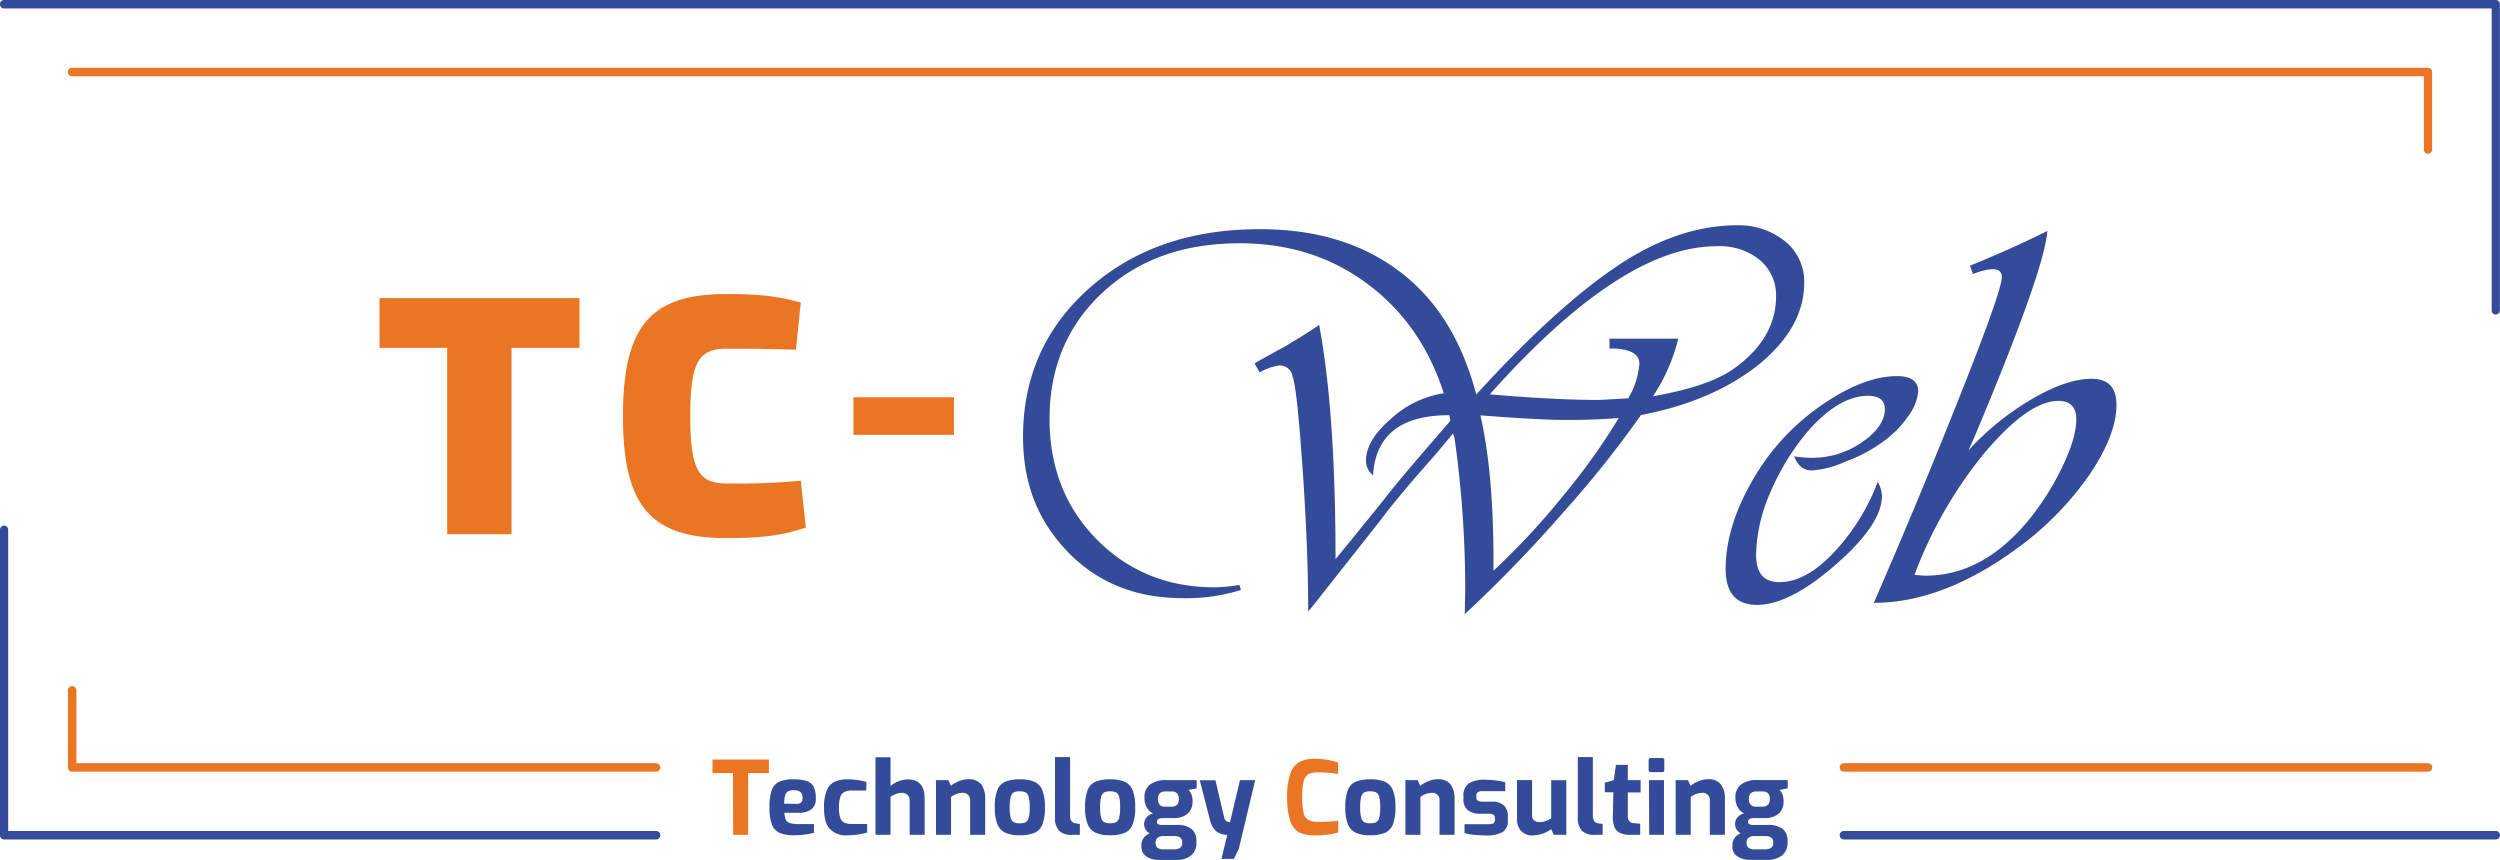 <svg xmlns="http://www.w3.org/2000/svg" viewBox="0 0 610.9 210.14"><defs><style>.cls-1{fill:#ea7624;}.cls-2{fill:#334b98;}</style></defs><title>logo-tc-web-vett</title><g id="Livello_2" data-name="Livello 2"><g id="Livello_1-2" data-name="Livello 1"><path class="cls-1" d="M179.11,188.9h-5v-3.3h13.78v3.3h-5.07V204h-3.67Z"/><path class="cls-2" d="M190.48,203.51a3.66,3.66,0,0,1-1.87-2.06,11.58,11.58,0,0,1-.58-4.13,12.82,12.82,0,0,1,.54-4.21,3.58,3.58,0,0,1,1.8-2.07,8.42,8.42,0,0,1,3.54-.6,10.17,10.17,0,0,1,3.21.4,2.93,2.93,0,0,1,1.7,1.39,6.1,6.1,0,0,1,.53,2.81,3.21,3.21,0,0,1-1.1,2.75,5.33,5.33,0,0,1-3.22.82h-3.35a4.5,4.5,0,0,0,.32,1.66,1.61,1.61,0,0,0,1,.84,6.16,6.16,0,0,0,2,.26h3.9v2.16c-.87.18-1.67.33-2.38.42a18,18,0,0,1-2.48.15A8.81,8.81,0,0,1,190.48,203.51Zm4.18-7.08a1.62,1.62,0,0,0,1.1-.31,1.38,1.38,0,0,0,.34-1.06,2,2,0,0,0-.5-1.53,2.62,2.62,0,0,0-1.69-.43,2.66,2.66,0,0,0-1.35.28,1.71,1.71,0,0,0-.71,1,7.2,7.2,0,0,0-.22,2Z"/><path class="cls-2" d="M202.83,202.61c-1-1-1.47-2.75-1.47-5.24a10.9,10.9,0,0,1,.65-4.17,4.06,4.06,0,0,1,1.89-2.14,7.07,7.07,0,0,1,3.15-.62,17.45,17.45,0,0,1,4.65.62v2.11h-3.51a4.13,4.13,0,0,0-1.86.35,2.09,2.09,0,0,0-1,1.24,8.23,8.23,0,0,0-.31,2.59,7.71,7.71,0,0,0,.31,2.52,1.94,1.94,0,0,0,1,1.17,4.83,4.83,0,0,0,1.91.31h3.66v2.08a14.51,14.51,0,0,1-2.31.5,18.81,18.81,0,0,1-2.64.2A5.47,5.47,0,0,1,202.83,202.61Z"/><path class="cls-2" d="M213.93,185.05h3.68v7a6.75,6.75,0,0,1,1.92-1.12,6.13,6.13,0,0,1,2.33-.47q4.09,0,4.09,4.74V204h-3.67v-8.35a1.88,1.88,0,0,0-.52-1.41,2,2,0,0,0-1.39-.5,4.74,4.74,0,0,0-2.76,1V204h-3.68Z"/><path class="cls-2" d="M228.71,190.64h3l.65,1.37a7.15,7.15,0,0,1,2-1.13,5.91,5.91,0,0,1,2.24-.46,3.71,3.71,0,0,1,3.2,1.29,5.77,5.77,0,0,1,.94,3.48V204h-3.67v-8.32a1.76,1.76,0,0,0-1.91-1.94,4.72,4.72,0,0,0-2.76,1V204h-3.68Z"/><path class="cls-2" d="M245.63,203.47a3.89,3.89,0,0,1-1.93-2.11,11.18,11.18,0,0,1-.61-4.09,11.46,11.46,0,0,1,.61-4.18,3.63,3.63,0,0,1,1.93-2.06,8.93,8.93,0,0,1,3.57-.59,8.7,8.7,0,0,1,3.61.61,3.81,3.81,0,0,1,1.92,2.09,11.06,11.06,0,0,1,.61,4.13,11.4,11.4,0,0,1-.6,4.14,3.67,3.67,0,0,1-1.91,2.08,8.77,8.77,0,0,1-3.63.61A8.37,8.37,0,0,1,245.63,203.47Zm5-2.56a1.68,1.68,0,0,0,.74-1.09,9.48,9.48,0,0,0,.25-2.55,9.34,9.34,0,0,0-.25-2.54,1.7,1.7,0,0,0-.74-1.1,3.3,3.3,0,0,0-1.47-.26,3.22,3.22,0,0,0-1.44.26,1.7,1.7,0,0,0-.74,1.1,9.34,9.34,0,0,0-.25,2.54,9.48,9.48,0,0,0,.25,2.55,1.68,1.68,0,0,0,.74,1.09,3.22,3.22,0,0,0,1.44.26A3.3,3.3,0,0,0,250.67,200.91Z"/><path class="cls-2" d="M258.8,203a4.58,4.58,0,0,1-1-3.29V185h3.68v14.11a2.75,2.75,0,0,0,.32,1.52,1.44,1.44,0,0,0,1.07.56l1,.15V204H262A4.21,4.21,0,0,1,258.8,203Z"/><path class="cls-2" d="M267.68,203.47a3.88,3.88,0,0,1-1.92-2.11,11,11,0,0,1-.61-4.09,11.25,11.25,0,0,1,.61-4.18,3.62,3.62,0,0,1,1.92-2.06,9,9,0,0,1,3.58-.59,8.68,8.68,0,0,1,3.6.61,3.79,3.79,0,0,1,1.93,2.09,11.27,11.27,0,0,1,.61,4.13,11.4,11.4,0,0,1-.6,4.14,3.7,3.7,0,0,1-1.91,2.08,8.77,8.77,0,0,1-3.63.61A8.42,8.42,0,0,1,267.68,203.47Zm5.05-2.56a1.68,1.68,0,0,0,.74-1.09,9.48,9.48,0,0,0,.25-2.55,9.34,9.34,0,0,0-.25-2.54,1.7,1.7,0,0,0-.74-1.1,3.33,3.33,0,0,0-1.47-.26,3.22,3.22,0,0,0-1.44.26,1.7,1.7,0,0,0-.74,1.1,9.34,9.34,0,0,0-.25,2.54,9.48,9.48,0,0,0,.25,2.55,1.68,1.68,0,0,0,.74,1.09,3.22,3.22,0,0,0,1.44.26A3.33,3.33,0,0,0,272.73,200.91Z"/><path class="cls-2" d="M292.42,192.65l-2,.37a4,4,0,0,1,.72,1.1,4.29,4.29,0,0,1,.27,1.69,3.9,3.9,0,0,1-1.17,3,5.19,5.19,0,0,1-3.65,1.1H284.2c-1,0-1.51.31-1.51.92a.59.59,0,0,0,.33.57,1.76,1.76,0,0,0,.83.18h3.68a5.73,5.73,0,0,1,3.6.95,3.64,3.64,0,0,1,1.22,3v.38a3.88,3.88,0,0,1-1.27,3.11,5.62,5.62,0,0,1-3.8,1.11h-4a5.43,5.43,0,0,1-3.15-.84,2.73,2.73,0,0,1-1.22-2.37v-.39a2.84,2.84,0,0,1,.55-1.74,3.62,3.62,0,0,1,1.46-1.17,2.47,2.47,0,0,1-1.34-2.21,2.51,2.51,0,0,1,.59-1.68,3,3,0,0,1,1.62-.93,3.72,3.72,0,0,1-1.62-1.59,4.82,4.82,0,0,1-.51-2.23,3.89,3.89,0,0,1,1.36-3.28,6.75,6.75,0,0,1,4.18-1.07h7.22Zm-8.17,11.65a2.11,2.11,0,0,0-1.35.4,1.33,1.33,0,0,0-.51,1.12v.27a1.3,1.3,0,0,0,.48,1.09,2.32,2.32,0,0,0,1.43.37h2.53a2.73,2.73,0,0,0,1.5-.35,1.23,1.23,0,0,0,.54-1.08v-.4a1.26,1.26,0,0,0-.48-1.05,2.45,2.45,0,0,0-1.46-.37Zm3.38-7.65a2,2,0,0,0,.42-1.37,2,2,0,0,0-.45-1.45,1.87,1.87,0,0,0-1.36-.43h-1.39a2.07,2.07,0,0,0-1.43.42,1.84,1.84,0,0,0-.46,1.42,2,2,0,0,0,.43,1.42,1.75,1.75,0,0,0,1.33.46h1.42A1.92,1.92,0,0,0,287.63,196.65Z"/><path class="cls-2" d="M299.9,204q-3.3,0-4.22-3.58l-2.51-9.76H297l2.12,9a1.57,1.57,0,0,0,.59,1,2.17,2.17,0,0,0,.85.27L303,190.64h3.72l-4,16.77-1.2,2.46h-3.05Z"/><path class="cls-1" d="M317.46,203.39a4.77,4.77,0,0,1-2.17-2.78,17.51,17.51,0,0,1-.76-5.87,16.51,16.51,0,0,1,.78-5.71,5.11,5.11,0,0,1,2.23-2.82,7.6,7.6,0,0,1,3.7-.79,19,19,0,0,1,3.18.26,20.05,20.05,0,0,1,2.55.61v2.86a16.71,16.71,0,0,0-2.11-.3q-1.37-.12-2.85-.12a4.59,4.59,0,0,0-2.29.46,2.71,2.71,0,0,0-1.15,1.74,15.15,15.15,0,0,0-.36,3.83,16.3,16.3,0,0,0,.32,3.8,2.75,2.75,0,0,0,1.12,1.77,4.51,4.51,0,0,0,2.36.49,41.67,41.67,0,0,0,5-.24v2.83a19.09,19.09,0,0,1-5.78.72A8.14,8.14,0,0,1,317.46,203.39Z"/><path class="cls-2" d="M331.27,203.47a3.84,3.84,0,0,1-1.92-2.11,11,11,0,0,1-.61-4.09,11.25,11.25,0,0,1,.61-4.18,3.59,3.59,0,0,1,1.92-2.06,9,9,0,0,1,3.58-.59,8.68,8.68,0,0,1,3.6.61,3.79,3.79,0,0,1,1.93,2.09,11.27,11.27,0,0,1,.61,4.13,11.4,11.4,0,0,1-.6,4.14,3.74,3.74,0,0,1-1.91,2.08,8.77,8.77,0,0,1-3.63.61A8.42,8.42,0,0,1,331.27,203.47Zm5-2.56a1.69,1.69,0,0,0,.75-1.09,9.48,9.48,0,0,0,.25-2.55,9.34,9.34,0,0,0-.25-2.54,1.71,1.71,0,0,0-.75-1.1,3.29,3.29,0,0,0-1.46-.26,3.22,3.22,0,0,0-1.44.26,1.75,1.75,0,0,0-.75,1.1,9.86,9.86,0,0,0-.24,2.54,10,10,0,0,0,.24,2.55,1.72,1.72,0,0,0,.75,1.09,3.22,3.22,0,0,0,1.44.26A3.29,3.29,0,0,0,336.31,200.91Z"/><path class="cls-2" d="M343.42,190.64h3l.64,1.37a7.36,7.36,0,0,1,2-1.13,5.86,5.86,0,0,1,2.23-.46,3.72,3.72,0,0,1,3.21,1.29,5.77,5.77,0,0,1,.94,3.48V204h-3.68v-8.32a1.74,1.74,0,0,0-1.91-1.94,4.76,4.76,0,0,0-2.76,1V204h-3.67Z"/><path class="cls-2" d="M360.17,204a11.43,11.43,0,0,1-2.3-.44v-2.16h5.92a2.24,2.24,0,0,0,1.16-.22,1,1,0,0,0,.35-.87v-.42a1,1,0,0,0-.33-.79,2,2,0,0,0-1.18-.26H361.7a4.69,4.69,0,0,1-3-.85,3.31,3.31,0,0,1-1.09-2.77v-.77a3.52,3.52,0,0,1,1.21-2.95,6.88,6.88,0,0,1,4.16-.95,21.44,21.44,0,0,1,2.65.18,12.55,12.55,0,0,1,2.19.44v2.16h-5.59a1.93,1.93,0,0,0-1.12.25,1,1,0,0,0-.35.87v.39a.85.85,0,0,0,.38.83,2.53,2.53,0,0,0,1.24.22h2.14a4.17,4.17,0,0,1,2.94.9,3.41,3.41,0,0,1,1,2.6v1.19a3,3,0,0,1-1.34,2.77,8.11,8.11,0,0,1-4.08.81C362.13,204.13,361.17,204.07,360.17,204Z"/><path class="cls-2" d="M371.7,203.06a4.17,4.17,0,0,1-1-3v-9.44h3.68V199a1.85,1.85,0,0,0,.48,1.47,2.16,2.16,0,0,0,1.45.41,4.09,4.09,0,0,0,1.43-.26,4.69,4.69,0,0,0,1.31-.7v-9.27h3.7V204h-3.06l-.64-1.37a8.25,8.25,0,0,1-4.52,1.52A3.69,3.69,0,0,1,371.7,203.06Z"/><path class="cls-2" d="M386.55,203a4.54,4.54,0,0,1-1-3.29V185h3.68v14.11a2.66,2.66,0,0,0,.32,1.52,1.44,1.44,0,0,0,1.07.56l1,.15V204h-1.92A4.2,4.2,0,0,1,386.55,203Z"/><path class="cls-2" d="M395.85,203.53a2.67,2.67,0,0,1-1.36-1.49,7,7,0,0,1-.37-2.81l.12-5.63h-2.09v-2.36l2.21-.6.5-3.73h2.91v3.73h3.13v3h-3.13v5.61a2.14,2.14,0,0,0,.34,1.39,1.6,1.6,0,0,0,1,.5l1.69.15V204h-2.41A5.9,5.9,0,0,1,395.85,203.53Z"/><path class="cls-2" d="M403,188.54a.49.49,0,0,1-.14-.36v-2.43a.46.46,0,0,1,.52-.52h2.84a.41.41,0,0,1,.34.14.55.55,0,0,1,.13.38v2.43c0,.33-.16.5-.47.5H403.4A.52.52,0,0,1,403,188.54Zm-.06,2.1h3.67V204H403Z"/><path class="cls-2" d="M409.46,190.64h3l.65,1.37a7.3,7.3,0,0,1,2-1.13,5.91,5.91,0,0,1,2.24-.46,3.7,3.7,0,0,1,3.2,1.29,5.77,5.77,0,0,1,.95,3.48V204h-3.68v-8.32a1.76,1.76,0,0,0-1.91-1.94,4.76,4.76,0,0,0-2.76,1V204h-3.68Z"/><path class="cls-2" d="M436.84,192.65l-2,.37a3.74,3.74,0,0,1,.72,1.1,4.29,4.29,0,0,1,.27,1.69,3.89,3.89,0,0,1-1.16,3,5.22,5.22,0,0,1-3.66,1.1h-2.35c-1,0-1.52.31-1.52.92a.59.59,0,0,0,.34.57,1.73,1.73,0,0,0,.83.18h3.67a5.78,5.78,0,0,1,3.61.95,3.63,3.63,0,0,1,1.21,3v.38A3.9,3.9,0,0,1,435.5,209a5.65,5.65,0,0,1-3.8,1.11h-4a5.44,5.44,0,0,1-3.16-.84,2.72,2.72,0,0,1-1.21-2.37v-.39a2.9,2.9,0,0,1,.54-1.74,3.65,3.65,0,0,1,1.47-1.17,2.46,2.46,0,0,1-1.35-2.21,2.51,2.51,0,0,1,.59-1.68,3,3,0,0,1,1.63-.93,3.74,3.74,0,0,1-1.63-1.59,4.82,4.82,0,0,1-.51-2.23,3.87,3.87,0,0,1,1.37-3.28,6.73,6.73,0,0,1,4.17-1.07h7.23Zm-8.18,11.65a2.11,2.11,0,0,0-1.35.4,1.33,1.33,0,0,0-.51,1.12v.27a1.28,1.28,0,0,0,.49,1.09,2.29,2.29,0,0,0,1.42.37h2.54a2.7,2.7,0,0,0,1.49-.35,1.24,1.24,0,0,0,.55-1.08v-.4a1.24,1.24,0,0,0-.49-1.05,2.42,2.42,0,0,0-1.45-.37Zm3.38-7.65a1.94,1.94,0,0,0,.43-1.37,2,2,0,0,0-.45-1.45,1.91,1.91,0,0,0-1.37-.43h-1.39a2.09,2.09,0,0,0-1.43.42,1.87,1.87,0,0,0-.46,1.42,2,2,0,0,0,.44,1.42,1.73,1.73,0,0,0,1.33.46h1.41A1.92,1.92,0,0,0,432,196.65Z"/><path class="cls-2" d="M609.87,76.88a1,1,0,0,1-1-1V2.07H1A1,1,0,0,1,0,1,1,1,0,0,1,1,0H609.87a1,1,0,0,1,1,1V75.85a1,1,0,0,1-1,1"/><path class="cls-1" d="M593.31,37.58a1,1,0,0,1-1-1V18.63H17.59a1,1,0,0,1,0-2.07H593.31a1,1,0,0,1,1,1V36.54a1,1,0,0,1-1,1"/><path class="cls-2" d="M160.32,205.13H1a1,1,0,0,1-1-1V129.43a1,1,0,0,1,1-1,1,1,0,0,1,1,1v73.63H160.32a1,1,0,1,1,0,2.07"/><path class="cls-2" d="M609.87,205.13H450.58a1,1,0,1,1,0-2.07H609.87a1,1,0,0,1,0,2.07"/><path class="cls-1" d="M160.32,188.57H17.6a1,1,0,0,1-1-1V168.69a1,1,0,1,1,2.07,0V186.5H160.32a1,1,0,1,1,0,2.07"/><path class="cls-1" d="M593.31,188.57H450.58a1,1,0,1,1,0-2.07H593.31a1,1,0,0,1,0,2.07"/><path class="cls-2" d="M401,101.41a260.55,260.55,0,0,1-19.13,23.94,326.94,326.94,0,0,1-23.94,24.72l.11-6.3a263.36,263.36,0,0,0-2.61-36.71l-.36-1.13-2.2,2.61c-1,1.25-3,3.56-5.94,6.89-4.69,5.41-7.9,9.39-9.74,11.88l-16.28,20.62-1.24,1.48c0-12.83-.72-27.56-2.08-44.2-.6-7.07-1.13-11.46-1.73-13.19a3.19,3.19,0,0,0-3.2-2.73A13.66,13.66,0,0,0,307.8,91l-1.24-2.2,1-.6,6.89-3.8c1.36-.89,3.56-2.08,6.41-4l1.49-1c2.61,13.84,4,32.85,4,57.21,2-2.38,5.82-7.07,11.47-14.08,3.8-4.93,9.26-11.23,16-19l.59-.71-.24-1.37c-11.88,0-18.06,4.93-18.65,14.67a4.5,4.5,0,0,1-1.73-3.56c0-3.33,2.08-6.77,6.18-10.28a24.45,24.45,0,0,1,12.83-6.18c-3.68-11.46-10-20.37-18.89-26.91s-19.13-9.74-31-9.74c-13.72,0-24.83,4-33.44,12s-13,18.3-13,30.89c0,11.76,3.81,21.63,11.47,29.41s17.29,11.76,28.76,11.76a36.92,36.92,0,0,0,6.17-.59l.36,1.24a43.79,43.79,0,0,1-14.32,2c-11.23,0-20.61-3.69-27.92-11.23s-11-16.7-11-28.16c0-14.68,5.41-26.79,16.28-36.42S291.05,56,307.86,56c13.73,0,25.07,3.45,34.22,10.4s15.21,16.93,18.66,30c13.36-14.67,25.07-25.19,34.93-31.72s19.54-9.63,28.75-9.63a18,18,0,0,1,11.88,4,12.62,12.62,0,0,1,4.58,10c0,7.31-3.68,14-11.23,20.14-7.55,5.94-17,10-28.69,12.24m-5.41.71c-4.34.36-8.5.48-12.83.48s-10.76-.36-19.37-1l-1.6-.12c2.08,9,3.2,20.85,3.2,35.59v2.37a176.32,176.32,0,0,0,17.29-18.65,153.47,153.47,0,0,0,13.31-18.66m2.32-4.81a19.38,19.38,0,0,0,2.73-8.49c0-2.2-2-3.45-5.94-3.69h-1.37V82.76h16.82a45.35,45.35,0,0,1-6.18,14.08c9-1.61,15.68-3.81,19.78-6.78C430.48,85.25,434,79.31,434,72.42a11.22,11.22,0,0,0-4-8.91,15.5,15.5,0,0,0-10.64-3.33c-15.44,0-33.86,12.12-55.31,36.18,10.28.89,19.13,1.37,26.68,1.37Z"/><path class="cls-2" d="M458.88,117.81a7.86,7.86,0,0,1,1,3.32c0,4.22-3,9-8.79,14.56-8.5,8-15.81,12.12-21.75,12.12-5.17,0-7.66-3-7.66-8.79,0-6.54,2-13.49,6.06-20.74a56,56,0,0,1,15.44-17.88c7.67-5.7,14.44-8.49,20.38-8.49,3.45,0,5.17,1.24,5.17,3.8a12,12,0,0,1-2.49,6.06,24.62,24.62,0,0,1-6.3,6.29,35.49,35.49,0,0,1-8.91,4.7,23.72,23.72,0,0,1-8.26,2.2c-2.08,0-3.45-1.13-4.34-3.45a27.94,27.94,0,0,0,4.46.36A21.25,21.25,0,0,0,455,108.06c3.68-2.49,5.58-5.28,5.58-8.13,0-2.08-1.36-3.21-4.1-3.21-4.81,0-9.86,3-15,9a59.83,59.83,0,0,0-8.91,14.67,39.7,39.7,0,0,0-3.45,15.09c0,4.58,1.85,6.77,5.71,6.77,4.1,0,8.37-2.19,12.83-6.77a51.76,51.76,0,0,0,11.17-17.7"/><path class="cls-2" d="M500.29,56.44c-.48,6.53-6.54,23.58-18.06,50.91L481,110.08a66.16,66.16,0,0,1,15.56-12.59c5.71-3.33,10.52-4.93,14.56-4.93s6.06,2.08,6.06,6.41c0,4.82-2.2,10.52-6.54,16.94a75.19,75.19,0,0,1-16.81,17.4c-12.36,9.27-24.36,14-35.94,14l.89-2.07c8.26-19,15.33-36.3,21.39-51.63s9-23.94,9-25.84c0-1.37-.72-2-2.38-2A14.3,14.3,0,0,0,482.11,67l-.71-2.08c6.53-2.67,12.71-5.4,18.89-8.49m-32.5,84a21,21,0,0,0,2.73.24c9.75,0,18.42-4.93,26.08-14.67a65.72,65.72,0,0,0,7.67-12.6c2.08-4.45,3.09-8.14,3.09-10.87,0-3.09-1.49-4.57-4.34-4.57-5,0-11,4.33-18.18,12.83a105.19,105.19,0,0,0-17,29.64"/><path class="cls-1" d="M208.55,106.26V97.08h24.56v9.18Z"/><path class="cls-1" d="M125,85v45.53H109.28V85H92.74V72.85h48.87V85Z"/><path class="cls-1" d="M195.67,73.93,194.5,85.46c-5.68-.16-9.36-.25-17.05-.25-6.85,0-8.77,3.51-8.77,16.46s1.92,16.46,8.77,16.46a160.77,160.77,0,0,0,18.22-.67l1.25,11.44c-5.6,1.93-10.78,2.59-19.47,2.59-18.46,0-25.22-7.85-25.22-29.82S159,71.85,177.45,71.85C186.06,71.85,190.15,72.43,195.67,73.93Z"/></g></g></svg>